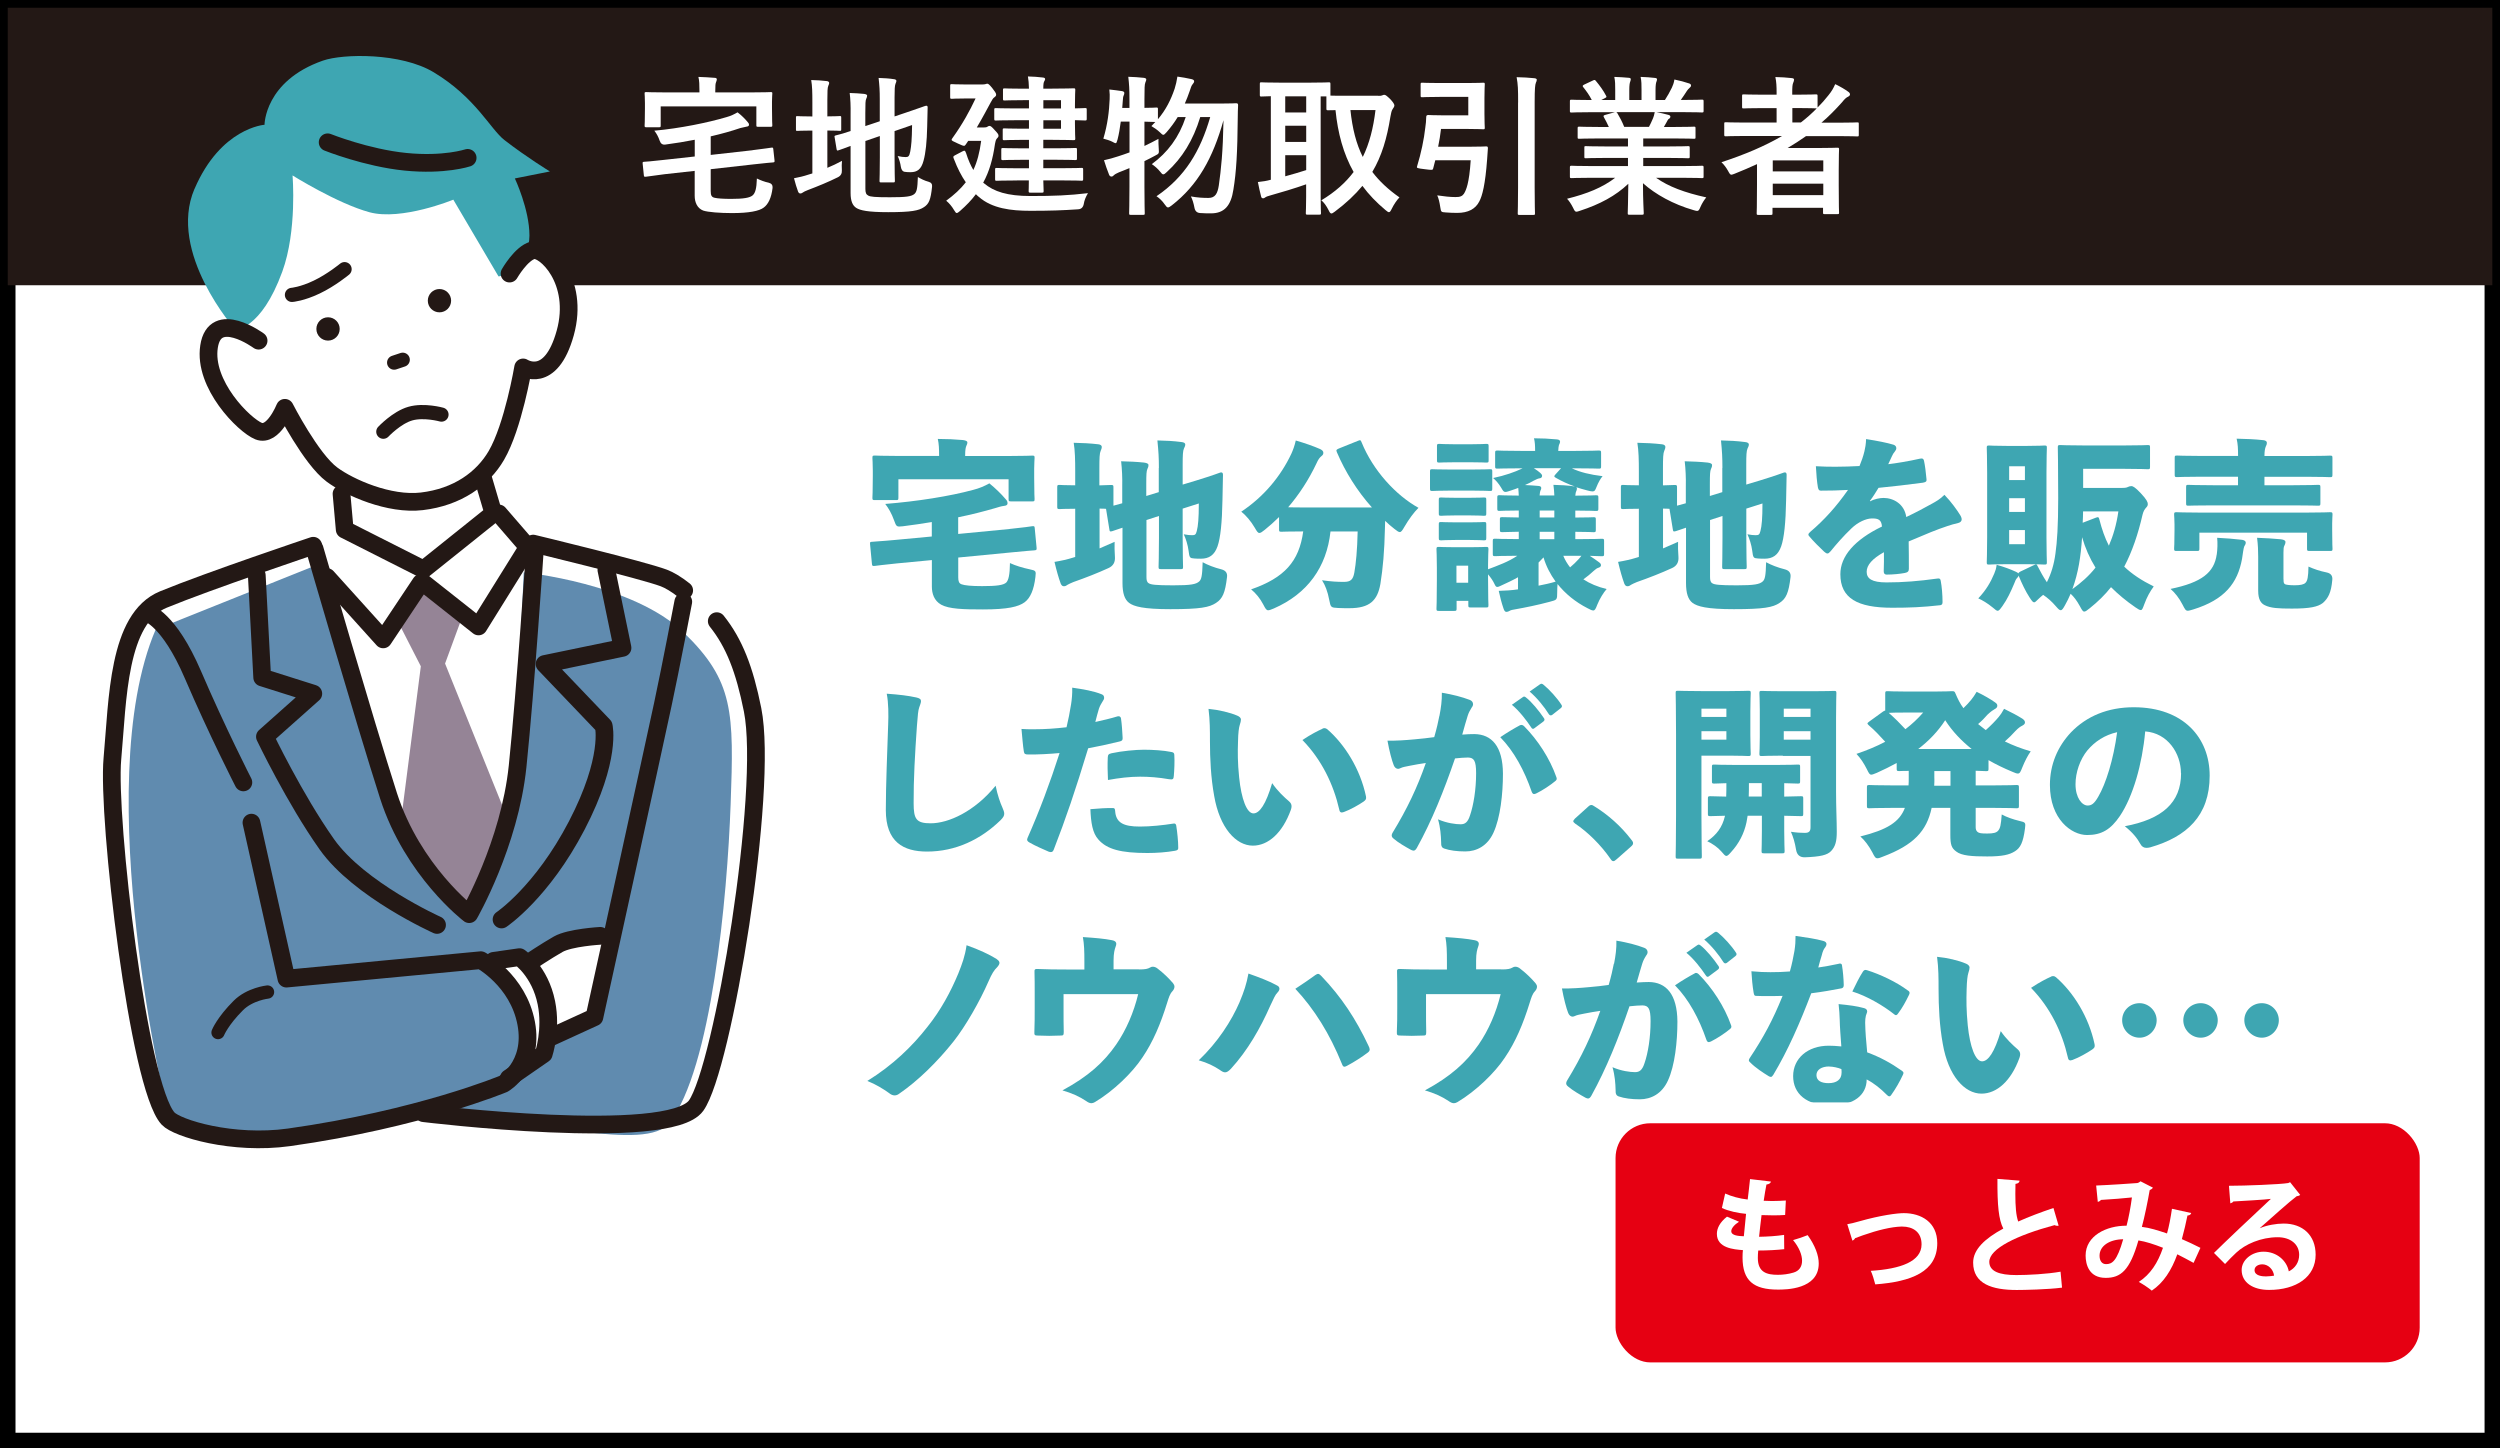 <?xml version="1.0" encoding="UTF-8"?><svg id="_レイヤー_2" xmlns="http://www.w3.org/2000/svg" viewBox="0 0 383.88 222.38"><rect x="0" y="0" width="383.88" height="222.38" fill="#333333" stroke="none"/><defs><style>.cls-1{fill:#e60012;stroke:#fff;stroke-width:3.2px;}.cls-1,.cls-2{stroke-miterlimit:10;}.cls-3,.cls-2,.cls-4{fill:#fff;}.cls-5{fill:#231815;}.cls-6{fill:#3ea6b2;}.cls-7{fill:#958496;}.cls-8{fill:#608baf;}.cls-2{stroke:#000;stroke-width:2.38px;}.cls-4,.cls-9,.cls-10,.cls-11{stroke:#231815;stroke-linecap:round;stroke-linejoin:round;}.cls-4,.cls-10{stroke-width:2.72px;}.cls-9{stroke-width:2.04px;}.cls-9,.cls-10,.cls-11{fill:none;}.cls-11{stroke-width:2.18px;}</style></defs><g id="_レイヤー_7"><rect class="cls-2" x="1.19" y="1.19" width="381.51" height="220"/><path class="cls-6" d="m155.04,81.22c2.28-.23,3.1-.37,3.46-.42.34-.03.36,0,.39.36l.28,2.93c.03.34,0,.39-.37.42-.34.03-1.24.08-3.49.31l-8.17.79v3.04c0,.59.11.93.51,1.07.45.17,1.46.28,3.15.28,2.22,0,3.29-.14,3.72-.56.34-.36.54-1.18.56-2.98.84.39,1.94.73,3.04.96.93.2.99.23.87,1.18-.23,1.97-.79,3.24-1.66,3.88-.93.68-2.56,1.1-6.39,1.1-2.98,0-5.21-.06-6.42-.73-1.1-.62-1.43-1.72-1.43-2.79v-4.06l-5.35.51c-2.25.23-3.04.34-3.44.39-.34.03-.39,0-.42-.39l-.28-2.93c-.03-.37,0-.37.36-.39.39-.06,1.18-.06,3.46-.28l5.66-.53v-2.22c-1.44.25-2.93.45-4.45.65-.96.11-.99.08-1.35-.93-.37-1.04-.85-1.86-1.35-2.5,4.87-.39,9.91-1.18,13.54-2.17.87-.22,1.69-.56,2.45-.99.9.73,1.86,1.66,2.45,2.37.23.25.34.39.34.7,0,.2-.14.36-.54.39-.42.05-.9.2-1.35.34-1.75.51-3.63.99-5.69,1.41v2.56l7.88-.76Zm-10.84-11.29c0-1.04-.03-1.77-.2-2.53,1.35,0,2.65.06,3.86.17.45.06.68.17.68.37s-.08.36-.17.56c-.08.23-.17.51-.17,1.41v.11h6.7c2.5,0,3.38-.06,3.6-.06.34,0,.36.03.36.37,0,.2-.06.79-.06,1.63v1.38c0,2.56.06,3.1.06,3.26,0,.37-.03.39-.36.39h-3.24c-.36,0-.39-.03-.39-.39v-3.01h-16.92v2.81c0,.37-.03.39-.39.39h-3.21c-.37,0-.39-.03-.39-.39,0-.2.06-.73.06-3.27v-.87c0-1.13-.06-1.72-.06-1.94,0-.34.03-.37.39-.37.22,0,1.1.06,3.6.06h6.25v-.08Z"/><path class="cls-6" d="m177.95,71.85c0-1.58-.06-2.53-.23-4.22,1.35.03,2.42.08,3.72.25.34.03.56.17.56.36,0,.25-.11.42-.2.62-.17.36-.2,1.07-.2,2.45v3.1l2.06-.62c2.73-.84,3.55-1.18,3.74-1.24.25-.06.39.06.39.34-.03,1.3-.06,2.65-.08,3.94-.06,3.44-.31,5.8-.76,7.07-.48,1.35-1.3,1.89-2.56,1.89-.31,0-.62,0-.96-.03-.73-.05-.79-.08-.93-1.24-.11-.84-.42-1.83-.73-2.48.53.11.96.14,1.27.14.45,0,.59-.08.73-.65.2-.76.31-1.94.31-4.22l-2.48.79v4.51c0,2.73.06,4.22.06,4.39,0,.37-.03.39-.36.39h-3.01c-.37,0-.39-.03-.39-.39,0-.2.06-1.66.06-4.39v-3.38l-1.92.62v8.73c0,.51.06.82.37.99.31.2,1.01.31,3.75.31s3.49-.17,3.97-.59c.34-.31.48-.79.54-2.96.76.42,1.77.82,2.9,1.1q.96.26.84,1.18c-.28,2.42-.68,3.32-1.69,3.97-1.02.68-2.4.96-7.01.96-4.17,0-5.6-.42-6.33-.96-.68-.51-1.02-1.46-1.02-3.07v-8.48c-.93.31-1.38.48-1.6.54-.34.08-.37.06-.42-.31l-.48-2.96c0-.06-.03-.11-.03-.17-.31-.03-.65-.03-.99-.03v6.11c.73-.31,1.49-.65,2.31-1.01-.03.65,0,1.52.05,2.34q.08,1.21-.99,1.69c-1.66.76-3.52,1.49-5.38,2.14-.39.17-.73.31-.9.42-.14.11-.34.23-.54.23-.23,0-.36-.08-.51-.39-.34-.93-.65-2.03-.96-3.35,1.02-.17,1.92-.36,2.93-.68l.25-.08v-7.4c-1.66,0-2.2.05-2.39.05-.34,0-.37-.03-.37-.39v-2.93c0-.37.03-.39.37-.39.2,0,.73.06,2.39.06v-2.11c0-1.8-.03-3.18-.23-4.42,1.35.03,2.48.08,3.77.23.34.03.54.2.54.39,0,.22-.08.42-.17.62-.17.37-.2,1.07-.2,2.68v2.62c1.21-.03,1.63-.06,1.77-.06.37,0,.39.03.39.39v2.79c.45-.11.9-.25,1.35-.37v-2.59c.03-1.27-.03-2.65-.17-3.86,1.21.03,2.4.08,3.52.2.48.06.68.2.68.37,0,.22-.03.34-.17.62-.14.31-.17.82-.17,2.28v1.86l1.92-.59v-3.69Z"/><path class="cls-6" d="m196.37,79.42c-.7.7-1.44,1.35-2.17,1.94-.39.31-.62.48-.82.48-.23,0-.39-.25-.7-.79-.59-1.02-1.41-1.97-2.08-2.48,3.44-2.28,6.05-5.41,7.69-8.9.25-.56.48-1.15.68-2.03,1.35.39,2.73.87,3.75,1.32.34.17.48.34.48.56,0,.2-.06.34-.28.51-.31.25-.51.54-.76,1.1-1.21,2.56-2.7,4.82-4.36,6.76.59.03,1.46.03,2.7.03h10.16c-2.28-2.56-4.08-5.44-5.38-8.48-.14-.36-.08-.39.28-.56l2.93-1.18c.39-.17.45-.14.59.23,1.75,4.31,5.24,8.11,8.73,10.05-.65.62-1.52,1.8-2.17,2.93-.31.54-.48.79-.7.79-.2,0-.42-.17-.82-.48-.51-.39-.99-.82-1.43-1.24,0,.36-.03.73-.03,1.07-.08,3.66-.31,6.17-.7,8.62-.45,2.56-1.66,3.72-4.76,3.72-.54,0-1.13,0-1.72-.03-1.13-.06-1.15-.08-1.38-1.27-.23-1.24-.62-2.25-1.1-2.99,1.41.2,2.34.25,3.35.25s1.41-.31,1.61-1.43c.25-1.41.45-3.44.51-6.31h-4.17c-.59,5.49-3.55,9.57-8.7,11.82-.42.17-.68.28-.87.28-.28,0-.42-.25-.76-.9-.48-.93-1.18-1.77-1.86-2.31,5.1-1.77,7.38-4.28,8-8.9-2.31,0-3.15.05-3.32.05-.36,0-.39-.03-.39-.36v-1.89Z"/><path class="cls-6" d="m219.58,72.41c0-.34.03-.36.39-.36.17,0,.87.05,2.9.05h3.01c2.03,0,2.68-.05,2.9-.05.34,0,.36.03.36.36v2.59c0,.36-.03.39-.36.39-.23,0-.87-.06-2.9-.06h-3.01c-2.03,0-2.73.06-2.9.06-.36,0-.39-.03-.39-.39v-2.59Zm8.9,15.01c1.55-.59,3.13-1.15,4.51-2.08-2.37,0-3.21.06-3.38.06-.37,0-.39-.03-.39-.37v-1.94c0-.34.03-.37.39-.37.17,0,1.07.06,3.6.06v-1.13c-1.72.03-2.37.06-2.51.06-.36,0-.39-.03-.39-.39v-1.55c0-.34.03-.36.39-.36.14,0,.79.03,2.51.05v-1.07c-2,0-2.76.06-2.93.06-.34,0-.37-.03-.37-.39v-1.63c0-.36.03-.39.37-.39.17,0,.93.06,2.93.06-.03-.39-.03-.79-.08-1.18-.34.14-.7.25-1.1.39-.42.14-.68.23-.87.23-.28,0-.39-.2-.65-.65-.42-.7-.85-1.15-1.24-1.49,1.8-.37,3.35-.93,4.36-1.41l.17-.08h-.08c-2.65,0-3.58.05-3.75.05-.36,0-.39-.03-.39-.36v-2.03c0-.36.03-.39.39-.39.17,0,1.1.06,3.75.06h2c0-.84-.03-1.35-.17-1.94,1.21,0,2.31.06,3.52.17.31.03.48.14.48.34s-.08.31-.17.53c-.06.17-.08.42-.11.9h2.45c2.65,0,3.57-.06,3.74-.06.37,0,.39.03.39.39v2.03c0,.34-.03.36-.39.36-.17,0-1.1-.05-3.74-.05h-.37c1.32.62,2.76.96,4.73,1.21-.28.31-.65.93-.96,1.72-.17.42-.25.62-.59.62-.2,0-.45-.06-.87-.17-.56-.14-1.1-.31-1.63-.48.08.06.11.11.11.23,0,.17-.06.25-.11.39-.05.11-.11.28-.14.68,2.25,0,2.96-.06,3.15-.06.37,0,.39.03.39.39v1.63c0,.36-.03.39-.39.39-.2,0-.9-.06-3.15-.06v1.07c1.91,0,2.62-.05,2.79-.05.34,0,.36.03.36.36v1.55c0,.36-.03.39-.36.39-.17,0-.87-.06-2.79-.06v1.13h.25c2.67,0,3.6-.06,3.8-.06.34,0,.37.03.37.37v1.94c0,.34-.03.37-.37.37-.14,0-.62-.03-1.83-.06.48.31.93.62,1.35.93.31.23.37.31.37.54,0,.17-.2.31-.39.36-.23.08-.39.17-.76.51-.48.45-.93.82-1.55,1.27.99.65,2.17,1.15,3.57,1.49-.48.54-1.07,1.49-1.43,2.39-.25.65-.37.9-.62.9-.2,0-.45-.11-.87-.34-1.89-.96-3.44-2.25-4.62-3.72-.03.39-.05.82-.05,1.27,0,1.18-.03,1.16-1.16,1.46-1.91.51-3.69.87-5.26,1.15-.34.06-.7.11-.87.23-.2.11-.34.17-.51.17-.22,0-.34-.2-.45-.53-.31-.9-.51-1.72-.73-2.7,1.01-.03,1.94-.08,2.96-.23v-1.86c-.79.45-1.69.87-2.68,1.32-.22.11-.36.17-.51.17-.17,0-.28-.14-.42-.45-.25-.54-.59-1.01-.99-1.49v.56c0,3.27.06,3.97.06,4.14,0,.37-.03.39-.39.39h-2.31c-.37,0-.39-.03-.39-.39v-.62h-1.8v1.15c0,.36-.03.39-.39.39h-2.31c-.37,0-.39-.03-.39-.39,0-.2.06-.9.06-4.34v-1.89c0-1.83-.06-2.59-.06-2.82,0-.36.03-.39.39-.39.2,0,.76.05,2.53.05h2.14c1.77,0,2.34-.05,2.53-.05.36,0,.39.03.39.39,0,.2-.06.96-.06,2.31v.73Zm-7.83-18.89c0-.34.03-.37.39-.37.17,0,.73.06,2.45.06h2.25c1.72,0,2.25-.06,2.45-.06.36,0,.39.03.39.37v2.14c0,.34-.03.36-.39.36-.2,0-.73-.05-2.45-.05h-2.25c-1.72,0-2.28.05-2.45.05-.36,0-.39-.03-.39-.36v-2.14Zm.28,8.25c0-.37.03-.39.39-.39.2,0,.7.05,2.34.05h1.86c1.6,0,2.14-.05,2.31-.05.37,0,.39.03.39.39v2.03c0,.37-.03.39-.39.39-.17,0-.7-.06-2.31-.06h-1.86c-1.63,0-2.14.06-2.34.06-.37,0-.39-.03-.39-.39v-2.03Zm0,3.77c0-.37.03-.39.39-.39.2,0,.7.05,2.34.05h1.86c1.6,0,2.14-.05,2.31-.05.37,0,.39.03.39.39v2.03c0,.37-.03.39-.39.39-.17,0-.7-.06-2.31-.06h-1.86c-1.63,0-2.14.06-2.34.06-.37,0-.39-.03-.39-.39v-2.03Zm4.51,8.93v-2.62h-1.8v2.62h1.8Zm13.23-13.4c-.03-.59-.05-1.01-.14-1.63,1.15.03,2.22.08,3.29.25-1.04-.36-2.03-.82-2.9-1.32-.17-.08-.25-.17-.25-.25s.06-.17.2-.31l.84-.93h-4.19c.42.28.79.53.96.7.25.23.31.34.31.48,0,.17-.11.34-.34.37-.25.03-.53.14-.99.39-.39.23-.82.45-1.3.65.73.03,1.44.08,2.11.14.28.03.39.14.39.31,0,.2-.08.31-.14.45-.03.11-.08.28-.11.7h2.25Zm-2.42,13.85c.87-.17,1.77-.36,2.62-.62-.82-1.13-1.46-2.37-1.86-3.72-.25.28-.51.54-.76.79v3.55Zm2.42-11.54h-2.25v1.07h2.25v-1.07Zm0,3.27h-2.25v1.13h2.25v-1.13Zm1.38,3.69c.25.62.62,1.24,1.04,1.77.51-.42.93-.85,1.32-1.27.17-.17.28-.34.42-.51h-2.79Z"/><path class="cls-6" d="m264.48,71.85c0-1.58-.05-2.53-.22-4.22,1.35.03,2.42.08,3.72.25.34.03.56.17.56.36,0,.25-.11.42-.2.62-.17.36-.2,1.07-.2,2.45v3.1l2.06-.62c2.73-.84,3.55-1.18,3.75-1.24.25-.06.39.06.39.34-.03,1.3-.06,2.65-.08,3.94-.06,3.44-.31,5.8-.76,7.07-.48,1.35-1.3,1.89-2.56,1.89-.31,0-.62,0-.96-.03-.73-.05-.79-.08-.93-1.24-.11-.84-.42-1.83-.73-2.48.54.11.96.14,1.27.14.45,0,.59-.08.73-.65.2-.76.31-1.94.31-4.22l-2.48.79v4.51c0,2.73.06,4.22.06,4.39,0,.37-.03.39-.37.39h-3.01c-.36,0-.39-.03-.39-.39,0-.2.05-1.66.05-4.39v-3.38l-1.91.62v8.73c0,.51.06.82.36.99.31.2,1.02.31,3.75.31s3.49-.17,3.97-.59c.34-.31.48-.79.53-2.96.76.42,1.77.82,2.9,1.1q.96.26.85,1.18c-.28,2.42-.68,3.32-1.69,3.97-1.01.68-2.39.96-7.01.96-4.17,0-5.6-.42-6.34-.96-.68-.51-1.01-1.46-1.01-3.07v-8.48c-.93.31-1.38.48-1.61.54-.34.08-.36.06-.42-.31l-.48-2.96c0-.06-.03-.11-.03-.17-.31-.03-.65-.03-.99-.03v6.11c.73-.31,1.49-.65,2.31-1.01-.03.65,0,1.52.06,2.34q.08,1.21-.99,1.69c-1.66.76-3.52,1.49-5.38,2.14-.39.17-.73.31-.9.42-.14.11-.34.23-.53.23-.23,0-.37-.08-.51-.39-.34-.93-.65-2.03-.96-3.35,1.01-.17,1.91-.36,2.93-.68l.26-.08v-7.4c-1.66,0-2.2.05-2.4.05-.34,0-.36-.03-.36-.39v-2.93c0-.37.03-.39.36-.39.2,0,.73.06,2.4.06v-2.11c0-1.8-.03-3.18-.23-4.42,1.35.03,2.48.08,3.77.23.34.03.53.2.53.39,0,.22-.08.42-.17.62-.17.37-.2,1.07-.2,2.68v2.62c1.21-.03,1.63-.06,1.77-.06.36,0,.39.03.39.39v2.79c.45-.11.9-.25,1.35-.37v-2.59c.03-1.27-.03-2.65-.17-3.86,1.21.03,2.39.08,3.52.2.48.06.68.2.68.37,0,.22-.03.34-.17.62-.14.31-.17.82-.17,2.28v1.86l1.91-.59v-3.69Z"/><path class="cls-6" d="m287.19,76.97c.59-.34,1.46-.51,2.03-.51,1.52,0,3.21.93,3.49,2.93,1.38-.65,2.87-1.44,3.97-2.06.56-.31,1.24-.68,1.89-1.35,1.07,1.1,1.97,2.39,2.39,3.07.17.25.26.51.26.7,0,.25-.17.45-.48.54-.65.14-1.24.34-1.69.48-1.69.56-3.18,1.18-5.97,2.37.03,1.46.03,2.96.03,4.19,0,.37-.14.56-.62.65-.73.14-1.8.25-2.79.25-.28,0-.45-.14-.45-.51.03-.84.05-2.08.03-2.93-1.77.99-2.65,1.97-2.65,3.01s.79,1.63,3.04,1.63c2.59,0,5.01-.2,7.8-.59.36-.06.48.03.53.34.17.84.28,2.2.28,3.21.03.34-.11.51-.34.54-2.73.31-4.76.39-7.41.39-5.32,0-7.94-1.46-7.94-5.15,0-2.73,2.14-5.27,6.39-7.32-.08-1.04-.56-1.27-1.61-1.24-.84.03-2.06.54-3.07,1.52-1.24,1.18-2.37,2.48-3.21,3.52-.2.23-.34.34-.48.34s-.28-.08-.51-.28c-.56-.51-1.77-1.72-2.31-2.39-.08-.08-.11-.17-.11-.22,0-.14.11-.28.31-.45,2.11-1.8,3.94-3.8,5.77-6.42-1.41.08-2.81.11-4.17.11-.28,0-.36-.14-.45-.51-.14-.82-.25-2-.31-3.24.99.06,1.97.08,2.98.08,1.27,0,2.53-.05,3.72-.11.31-.76.56-1.44.76-2.28.11-.45.23-1.1.25-1.86,1.77.28,3.21.56,4.22.87.31.11.42.31.42.54,0,.17-.09.34-.23.51-.2.23-.31.42-.45.73-.2.42-.34.7-.56,1.21,1.18-.14,3.13-.45,4.87-.85.42-.08.53,0,.62.31.17.79.28,1.72.39,2.87.03.31-.08.42-.56.51-2.37.31-4.7.59-6.81.79-.45.73-.79,1.3-1.32,2l.03.06Z"/><path class="cls-6" d="m325.83,74.92c.56,0,.76-.06.9-.14.17-.08.34-.14.56-.14.2,0,.56.17,1.41,1.07.96,1.02,1.1,1.41,1.1,1.69,0,.25-.11.39-.25.54-.23.25-.42.53-.56,1.1-.68,2.96-1.58,5.63-2.81,7.97,1.18,1.13,2.65,2.11,4.53,3.04-.56.76-1.04,1.61-1.46,2.76-.22.59-.31.87-.53.87-.17,0-.42-.14-.82-.42-1.44-.99-2.68-2.03-3.75-3.1-.93,1.18-2.03,2.25-3.27,3.24-.42.34-.65.51-.84.51-.23,0-.37-.28-.68-.85-.48-.87-.9-1.41-1.41-1.89-.26.59-.54,1.21-.87,1.77-.28.51-.45.76-.65.76s-.39-.2-.73-.59c-.65-.76-1.3-1.32-1.97-1.77-.25.2-.54.45-.79.7-.28.28-.45.45-.59.45-.2,0-.36-.22-.73-.79-.59-.9-1.21-2.2-1.66-3.32-.03.14-.08.23-.23.37-.2.22-.25.36-.45.87-.54,1.27-1.04,2.37-1.8,3.44-.37.51-.54.73-.73.73-.17,0-.37-.17-.73-.48-.85-.7-1.63-1.15-2.25-1.43,1.15-1.21,1.89-2.45,2.45-3.8.2-.48.28-.73.37-1.35,1.04.28,2.17.7,2.96,1.07.2.08.31.17.36.25.06-.11.14-.2.31-.28l2.08-.99c.37-.17.42-.17.59.17.42.82.84,1.6,1.41,2.45.65-1.27,1.1-2.73,1.32-4.42.25-1.77.42-4.2.42-8.45,0-5.24-.06-7.6-.06-7.8,0-.36.03-.39.39-.39.2,0,1.1.06,3.58.06h6.31c2.48,0,3.32-.06,3.52-.06.34,0,.36.03.36.39v2.93c0,.36-.03.39-.36.39-.2,0-1.04-.06-3.52-.06h-6.39v2.93h5.97Zm-14.59-6.45c1.86,0,2.48-.06,2.67-.06.37,0,.39.03.39.37,0,.2-.06,1.46-.06,3.86v9.85c0,2.34.06,3.63.06,3.83,0,.34-.03.37-.39.37-.2,0-.82-.06-2.67-.06h-3.07c-1.91,0-2.5.06-2.73.06-.34,0-.37-.03-.37-.37,0-.23.06-1.49.06-3.83v-9.85c0-2.39-.06-3.63-.06-3.86,0-.34.03-.37.37-.37.23,0,.82.06,2.73.06h3.07Zm-.31,5.24v-2.11h-2.42v2.11h2.42Zm-2.42,4.9h2.42v-2.11h-2.42v2.11Zm0,4.95h2.42v-2.17h-2.42v2.17Zm13.26,3.6c-.9-1.46-1.58-3.01-2.06-4.67-.11,1.55-.25,2.9-.48,4.17-.22,1.24-.56,2.56-1.01,3.8,1.32-.96,2.53-2,3.55-3.3Zm-1.91-8.64c0,.59-.03,1.15-.06,1.75l1.97-.76c.42-.17.51-.11.59.25.39,1.52.85,2.84,1.46,4.03.68-1.55,1.18-3.29,1.46-5.26h-5.43Z"/><path class="cls-6" d="m340.39,85.14c.11-.82.14-1.72.06-2.56,1.35.06,2.59.17,3.83.31.34.06.56.2.56.42,0,.25-.11.37-.23.59-.11.22-.23,1.18-.34,1.91-.68,3.75-2.68,6.28-7.49,7.77-.39.11-.65.2-.84.2-.34,0-.45-.25-.82-.96-.51-.99-1.15-1.8-1.83-2.39,4.82-.99,6.7-2.53,7.09-5.29Zm-2.67-.93c0,.37-.03.39-.39.39h-3.1c-.36,0-.39-.03-.39-.39,0-.2.06-.65.06-2.81v-.84c0-.82-.06-1.3-.06-1.52,0-.36.03-.39.39-.39.2,0,1.13.06,3.66.06h16.22c2.53,0,3.44-.06,3.66-.06.36,0,.39.03.39.39,0,.2-.05.7-.05,1.32v1.04c0,2.2.05,2.65.05,2.84,0,.34-.03.36-.39.36h-3.13c-.36,0-.39-.03-.39-.36v-2.45h-16.53v2.42Zm5.94-11.01h-5.74c-2.53,0-3.41.06-3.6.06-.36,0-.39-.03-.39-.39v-2.56c0-.34.03-.36.39-.36.2,0,1.07.06,3.6.06h5.74c0-1.13-.03-1.8-.22-2.65,1.38.03,2.81.08,4.11.23.34.03.53.2.53.37,0,.25-.05.39-.17.62-.11.25-.2.7-.2,1.44h6.45c2.53,0,3.44-.06,3.6-.06.36,0,.39.03.39.36v2.56c0,.36-.03.39-.39.39-.17,0-1.07-.06-3.6-.06h-6.45v1.3h4.34c2.7,0,3.66-.06,3.86-.06.36,0,.39.03.39.36v2.45c0,.37-.03.39-.39.39-.2,0-1.15-.05-3.86-.05h-12.14c-2.7,0-3.66.05-3.86.05-.34,0-.37-.03-.37-.39v-2.45c0-.34.03-.36.37-.36.2,0,1.15.06,3.86.06h3.74v-1.3Zm6.98,15.74c0,.56.05.68.28.79.23.08.7.14,1.44.14.84,0,1.41-.11,1.66-.39.31-.31.42-.93.45-2.48.87.39,1.72.68,2.79.9q.96.2.87,1.13c-.17,2-.65,2.84-1.44,3.55-.79.62-2.06.87-4.76.87-2.06,0-3.26-.06-4.19-.53-.56-.28-.99-.85-.99-2.2v-5.24c0-.93-.03-1.77-.17-2.9,1.38.06,2.45.11,3.66.23.51.06.7.23.7.39,0,.25-.11.48-.17.59-.11.2-.14.45-.14,1.04v4.11Z"/><path class="cls-6" d="m140.6,107.07c.65.14.82.31.82.59,0,.31-.2.7-.28.99-.14.39-.22,1.1-.34,2.76-.31,4.39-.53,8.28-.51,11.91,0,2.45.39,3.1,2.62,3.1,2.73,0,6.73-1.8,9.97-5.77.28,1.41.73,2.68,1.04,3.35.17.39.28.68.28.93,0,.31-.11.56-.56,1.01-3.04,2.96-6.9,4.82-11.29,4.82-3.63,0-6.33-1.46-6.33-6.36,0-3.91.23-9.12.36-13.15.06-1.41.06-3.35-.22-4.73,1.97.14,3.32.31,4.45.56Z"/><path class="cls-6" d="m171.62,110c.25-.08.48.06.51.31.14.93.2,2.03.25,2.96.03.36-.08.51-.48.59-1.86.45-3.15.73-4.81,1.04-1.97,6.5-3.46,10.87-5.29,15.57-.17.42-.42.42-.76.31-.76-.34-2.03-.87-2.96-1.41-.31-.17-.45-.36-.31-.68,1.83-4.14,3.46-8.47,4.93-13.06-1.43.14-3.52.25-4.84.22-.45,0-.59-.08-.65-.48-.14-.82-.25-2.31-.36-3.44.59.05,1.1.05,1.94.05,1.69,0,3.24-.11,4.98-.31.28-1.21.51-2.31.7-3.55.11-.7.2-1.58.17-2.53,1.72.25,3.27.51,4.53,1.02.31.11.37.34.37.56,0,.14-.08.34-.23.53-.23.39-.39.62-.56,1.1-.23.7-.36,1.33-.56,2.06,1.04-.23,2.45-.56,3.44-.87Zm-.7,14.08c.23,0,.28.14.31.42.11,1.83,1.27,2.42,3.8,2.42,1.6,0,3.55-.2,5.1-.45.25-.06.42,0,.48.28.17,1.04.31,2.48.31,3.38.03.31-.11.45-.51.51-1.27.23-2.84.34-4.22.34-4.06,0-6.2-.56-7.52-2.06-.93-1.01-1.15-2.62-1.24-4.67,1.21-.11,2.59-.2,3.49-.17Zm-.82-7.77c.03-.42.11-.54.59-.65,1.55-.34,3.72-.54,4.95-.54,1.41,0,3.07.11,4.17.34.28.05.51.08.51.53.06.9,0,2.31-.08,3.15-.03.53-.17.59-.73.51-1.6-.28-3.07-.39-4.45-.39-1.58,0-3.24.2-4.93.51-.06-1.18-.08-2.42-.03-3.46Z"/><path class="cls-6" d="m189.99,109.89c.34.14.56.36.56.59,0,.2-.06.48-.2.9-.11.34-.23,1.15-.25,2.48-.06,1.66-.06,3.24.17,5.49.34,3.35,1.18,5.55,2.2,5.55.93,0,1.91-1.38,2.87-4.65.82,1.21,1.89,2.2,2.59,2.79.28.25.39.48.39.76,0,.17-.03.34-.11.56-1.27,3.52-3.46,5.49-5.83,5.49-2.59,0-5.1-2.73-5.94-7.63-.51-2.79-.65-5.72-.65-8.42,0-1.6,0-3.21-.22-4.95,1.52.14,3.32.56,4.42,1.04Zm13.06,2c.11-.06.23-.08.34-.08.14,0,.28.06.42.17,2.7,2.34,5.07,6.14,5.94,10.31.08.42-.06.56-.36.79-.79.54-2.03,1.24-3.04,1.61-.39.14-.62.08-.7-.36-.9-3.94-2.73-7.69-5.66-10.7,1.35-.9,2.37-1.41,3.07-1.72Z"/><path class="cls-6" d="m221.03,109.92c.25-1.3.39-2.34.37-3.55,1.69.28,3.1.65,4.28,1.1.31.11.51.36.51.65,0,.17-.06.34-.2.51-.34.54-.48.84-.62,1.27-.28.9-.48,1.6-.84,2.9.7-.06,1.38-.08,1.86-.08,2.65.03,4.37,1.86,4.39,6.08,0,3.07-.39,6.76-1.46,9.07-.93,2.03-2.59,2.87-4.31,2.87-1.27,0-2.37-.14-3.27-.45-.31-.11-.48-.36-.45-.96-.03-1.04-.11-2.25-.48-3.52,1.35.59,2.73.76,3.46.76.65,0,1.1-.25,1.46-1.38.53-1.55.93-3.94.93-6.45,0-1.97-.34-2.39-1.24-2.42-.54,0-1.24.06-2,.14-1.69,4.93-3.55,9.57-5.86,13.74-.17.28-.31.42-.51.42-.11,0-.23-.06-.37-.11-.87-.48-2-1.13-2.67-1.72-.23-.17-.31-.34-.31-.51,0-.14.05-.28.14-.42,2.25-3.69,3.78-6.93,5.1-10.7-.73.11-1.66.25-2.45.42-.68.14-1.1.2-1.44.37-.14.06-.25.11-.36.11-.28,0-.54-.2-.68-.56-.28-.7-.68-2.19-.96-3.77,1.38.03,2.87-.08,4.14-.2,1.1-.08,2.14-.23,3.04-.34.39-1.35.62-2.39.79-3.27Zm12.42,1.43c.17-.08.39-.03.59.17,2.06,2.08,3.94,4.93,4.95,7.83.08.23.08.37-.14.56-.73.62-2,1.46-2.93,1.91-.14.06-.25.11-.36.11-.17,0-.28-.14-.37-.37-1.1-3.21-2.7-6.19-4.82-8.36,1.02-.7,2.22-1.41,3.07-1.86Zm.39-4.31c.08-.06.14-.08.2-.08.08,0,.17.05.28.14.82.62,2.03,2.08,2.76,3.18.06.08.08.14.08.23,0,.11-.06.2-.17.28l-1.35,1.01c-.08.08-.17.11-.23.11-.11,0-.2-.05-.28-.2-.76-1.15-1.91-2.62-2.98-3.49l1.69-1.18Zm2.65-1.97c.08-.06.14-.08.2-.08.11,0,.2.05.34.17.9.73,2.11,2.08,2.7,3.01.08.08.11.2.11.28s-.03.17-.17.28l-1.32,1.04c-.08.06-.17.08-.23.08-.11,0-.2-.05-.28-.17-.7-1.13-1.83-2.53-2.96-3.49l1.61-1.13Z"/><path class="cls-6" d="m243.87,123.86c.23-.23.39-.25.51-.25.08,0,.2.03.39.17,2.11,1.3,4.11,3.04,5.74,5.18.23.28.25.39.25.51,0,.2-.08.31-.36.56l-2.14,1.89c-.26.23-.39.31-.51.31-.17,0-.28-.08-.45-.34-1.52-2.2-3.52-4.14-5.44-5.43-.17-.14-.28-.25-.28-.34,0-.11.06-.2.25-.42l2.03-1.83Z"/><path class="cls-6" d="m265.54,106.12c1.8,0,2.7-.05,2.9-.05.36,0,.39.03.39.36,0,.2-.06,1.07-.06,2.82v3.66c0,1.72.06,2.62.06,2.79,0,.37-.03.39-.39.39-.2,0-1.1-.06-2.9-.06h-4.28v9.12c0,3.94.06,6.11.06,6.31,0,.36-.03.39-.39.39h-3.24c-.37,0-.39-.03-.39-.39,0-.2.06-2.37.06-6.31v-12.36c0-3.94-.06-6.14-.06-6.36,0-.34.03-.36.39-.36.2,0,1.38.05,3.49.05h4.37Zm-.45,3.97v-1.27h-3.83v1.27h3.83Zm-3.83,3.49h3.83v-1.3h-3.83v1.3Zm3.6,11.68c-1.52.03-2.08.06-2.22.06-.36,0-.39-.03-.39-.39v-2.28c0-.36.03-.39.39-.39.14,0,.76.03,2.42.06.03-.68.03-1.35.03-2.06-1.21.03-1.72.06-1.83.06-.37,0-.39-.03-.39-.39v-2.17c0-.34.03-.36.39-.36.17,0,1.01.06,3.44.06h5.89c2.45,0,3.26-.06,3.46-.06.34,0,.36.03.36.36v2.17c0,.36-.03.39-.36.39-.14,0-.68-.03-2.08-.06v2.06c1.75-.03,2.4-.06,2.56-.06.34,0,.36.03.36.39v2.28c0,.37-.03.39-.36.39-.17,0-.82-.03-2.56-.06v2.31c0,1.89.06,2.87.06,3.07,0,.36-.03.39-.39.39h-2.73c-.39,0-.42-.03-.42-.39,0-.2.05-1.18.05-3.07v-2.31h-2.19c-.06.37-.11.68-.17.99-.37,1.75-1.16,3.27-2.37,4.59-.34.39-.54.59-.73.59s-.37-.23-.76-.68c-.56-.65-1.38-1.21-2.17-1.58,1.46-.99,2.31-2.17,2.7-3.8l.03-.11Zm3.69-5.01c0,.68,0,1.38-.03,2.06h2v-2.06h-1.97Zm5.21-4.22c-2.22,0-3.01.06-3.21.06-.37,0-.39-.03-.39-.39,0-.2.06-.93.06-2.5v-4.22c0-1.6-.06-2.31-.06-2.53,0-.34.03-.36.39-.36.2,0,.99.05,3.21.05h4.62c2.23,0,3.04-.05,3.21-.05.36,0,.39.03.39.36,0,.2-.05,1.44-.05,3.75v11.38c0,2.37.11,4.48.11,6.14,0,1.43-.2,2.25-.87,2.96-.59.62-1.63.87-4.03.96q-1.15.03-1.35-1.16c-.17-1.07-.45-2-.79-2.76.9.14,1.58.17,2.14.17.65,0,.87-.25.87-.87v-10.95h-4.25Zm4.25-7.21h-4.11v1.27h4.11v-1.27Zm0,3.46h-4.11v1.3h4.11v-1.3Z"/><path class="cls-6" d="m291.26,117.15c-.99.54-2,1.04-3.07,1.52-.42.17-.68.28-.84.28-.28,0-.39-.23-.68-.82-.45-.9-.96-1.69-1.61-2.37,1.58-.53,3.07-1.15,4.42-1.86-.84-.93-1.66-1.8-2.5-2.51-.14-.14-.23-.23-.23-.28,0-.08.08-.17.23-.28l2.14-1.55c.17-.11.25-.17.36-.17v-2.59c0-.37.03-.39.39-.39.2,0,.9.06,3.04.06h4c1.89,0,2.62-.06,2.81-.06.31,0,.42,0,.56.39.34.79.68,1.52,1.21,2.22.45-.45.87-.87,1.18-1.27.28-.34.51-.68.85-1.24,1.07.51,2.17,1.15,2.81,1.61.31.2.36.36.36.53,0,.2-.11.37-.39.51-.25.14-.56.34-1.1.84-.42.48-.87.96-1.46,1.46l1.18.93c.82-.73,1.49-1.43,1.97-2,.31-.37.53-.7.84-1.27,1.07.51,2.11,1.07,2.82,1.52.31.22.39.39.39.59,0,.17-.14.34-.42.48-.28.14-.56.31-1.07.84-.45.51-.96,1.01-1.6,1.58,1.21.59,2.53,1.1,3.97,1.52-.51.73-.9,1.52-1.27,2.42-.28.7-.39.99-.7.99-.2,0-.42-.09-.82-.26-1.35-.56-2.56-1.15-3.69-1.8v1.3c0,.37-.03.39-.39.39-.11,0-.53-.03-1.58-.06v2.25h2.56c2.59,0,3.49-.06,3.69-.06.37,0,.39.03.39.39v2.79c0,.36-.03.39-.39.39-.2,0-1.1-.06-3.69-.06h-2.56v2.96c0,.34.08.56.28.73.23.2.56.25,1.49.25s1.41-.11,1.69-.45c.31-.37.42-.85.54-2.48.76.42,1.75.76,2.7.99.96.22.99.25.87,1.18-.28,2.14-.7,2.96-1.55,3.49-.84.53-1.91.79-4.25.79s-3.94-.11-4.76-.76c-.73-.54-.9-1.04-.9-2.59v-4.11h-2.87c-.76,3.58-2.79,5.72-7.49,7.49-.39.17-.65.25-.84.25-.31,0-.45-.25-.79-.93-.51-.96-1.18-1.86-1.83-2.42,4.11-1.02,6.02-2.22,6.84-4.39h-1.75c-2.59,0-3.49.06-3.69.06-.36,0-.39-.03-.39-.39v-2.79c0-.36.03-.39.39-.39.2,0,1.1.06,3.69.06h2.31c.03-.37.03-.73.03-1.13v-1.1c-.93,0-1.32.03-1.43.03-.39,0-.42-.03-.42-.39v-.9Zm1.66-7.74c-1.8,0-2.59.03-2.9.05.9.79,1.75,1.63,2.56,2.51.99-.76,1.91-1.61,2.73-2.56h-2.39Zm9.83,5.6c-1.58-1.27-2.96-2.7-4.06-4.42-1.1,1.72-2.53,3.18-4.14,4.42h8.19Zm-5.72,4.51c0,.39,0,.76-.03,1.13h2.5v-2.25h-2.48v1.13Z"/><path class="cls-6" d="m334.89,118.73c0-3.04-2.03-6.17-5.49-6.42-.45,5.04-1.89,10.02-3.88,12.98-1.41,2.08-2.81,2.93-5.04,2.93-2.42,0-5.71-2.45-5.71-7.69,0-3.13,1.18-5.88,3.21-8.05,2.42-2.53,5.72-3.88,9.66-3.88,7.66,0,11.66,4.73,11.66,10.5,0,6.2-3.55,9.4-9.12,11.01-.23.06-.42.08-.59.08-.39,0-.7-.17-.93-.59-.45-.84-1.18-1.77-2.39-2.73,5.72-1.07,8.64-3.6,8.64-8.14Zm-14.36-3.52c-1.15,1.41-1.83,3.41-1.83,5.21,0,2.11,1.01,3.27,1.86,3.27.56,0,.99-.23,1.63-1.35,1.16-1.97,2.34-5.69,2.9-9.91-1.89.42-3.44,1.44-4.56,2.79Z"/><path class="cls-6" d="m153.05,147.29c.28.17.42.36.42.56s-.14.42-.34.65c-.51.48-.85,1.07-1.32,2.14-1.35,3.1-3.52,6.9-5.38,9.26-2.45,3.1-5.49,6.08-8.33,8.02-.25.2-.48.28-.73.28-.28,0-.56-.11-.9-.39-.82-.59-2-1.32-3.29-1.83,3.88-2.39,6.9-5.32,9.21-8.28,2.06-2.56,3.6-5.43,4.76-8.22.59-1.49,1.02-2.62,1.27-4.34,1.91.68,3.49,1.41,4.65,2.14Z"/><path class="cls-6" d="m174.88,148.86c.99,0,1.35-.08,1.75-.31.11-.08.25-.11.39-.11.25,0,.53.11.76.31.82.62,1.69,1.46,2.34,2.22.14.17.22.36.22.53,0,.25-.11.48-.31.7-.42.45-.56.99-.82,1.8-.99,3.21-2.17,6-3.8,8.39-1.52,2.31-4.42,5.13-7.29,6.84-.2.11-.36.17-.53.17-.28,0-.54-.14-.82-.34-1.04-.7-2.2-1.21-3.63-1.63,3.91-2.11,6.34-4.28,8.25-7.04,1.55-2.25,2.7-4.93,3.38-7.74h-11.46v2.23c0,1.46,0,2.34.03,3.57,0,.51-.08.56-.48.56-1.15.06-2.34.06-3.52,0-.45,0-.54-.08-.51-.56.05-1.38.05-2.28.05-3.55v-2.59c0-1.01,0-2.06-.03-3.04-.03-.39.06-.51.48-.48,1.3.06,2.84.08,4.65.08h2.53v-1.18c0-1.66-.03-2.68-.23-3.8,1.77.11,3.35.25,4.48.48.45.08.65.28.65.56,0,.14-.05.28-.11.45-.14.39-.31.96-.31,2.11v1.35h3.89Z"/><path class="cls-6" d="m190.35,153.85c.65-1.55,1.07-2.79,1.35-4.36,1.66.59,3.24,1.18,4.39,1.83.26.11.37.31.37.51,0,.17-.11.39-.31.59-.34.34-.56.87-1.13,2.08-1.46,3.32-3.44,6.81-6,9.6-.34.36-.62.56-.9.56-.25,0-.51-.14-.84-.39-.9-.59-1.86-1.07-3.21-1.46,2.93-2.79,5.01-6.02,6.28-8.95Zm11.54-4.08c.23-.14.37-.23.51-.23s.28.11.48.31c3.13,3.27,5.32,6.62,7.27,10.76.11.23.17.39.17.54,0,.2-.11.34-.34.51-.82.62-2.03,1.41-3.15,2-.17.08-.28.14-.39.14-.17,0-.28-.14-.39-.45-1.86-4.59-4.22-8.39-7.15-11.52,1.16-.76,2.28-1.52,3.01-2.06Z"/><path class="cls-6" d="m230.54,148.86c.99,0,1.35-.08,1.75-.31.11-.08.26-.11.39-.11.25,0,.54.11.76.31.82.62,1.69,1.46,2.34,2.22.14.17.23.36.23.53,0,.25-.11.48-.31.7-.42.45-.56.99-.82,1.8-.99,3.21-2.17,6-3.8,8.39-1.52,2.31-4.42,5.13-7.29,6.84-.2.11-.37.17-.54.17-.28,0-.53-.14-.82-.34-1.04-.7-2.2-1.21-3.63-1.63,3.91-2.11,6.33-4.28,8.25-7.04,1.55-2.25,2.7-4.93,3.38-7.74h-11.46v2.23c0,1.46,0,2.34.03,3.57,0,.51-.08.56-.48.56-1.15.06-2.34.06-3.52,0-.45,0-.53-.08-.51-.56.06-1.38.06-2.28.06-3.55v-2.59c0-1.01,0-2.06-.03-3.04-.03-.39.05-.51.48-.48,1.3.06,2.84.08,4.65.08h2.53v-1.18c0-1.66-.03-2.68-.23-3.8,1.77.11,3.35.25,4.48.48.45.08.65.28.65.56,0,.14-.06.28-.11.45-.14.39-.31.96-.31,2.11v1.35h3.88Z"/><path class="cls-6" d="m247.84,147.99c.25-1.29.39-2.34.36-3.55,1.69.28,3.1.65,4.28,1.1.31.11.51.37.51.65,0,.17-.06.34-.2.51-.34.53-.48.84-.62,1.27-.28.9-.48,1.61-.85,2.9.7-.05,1.38-.08,1.86-.08,2.65.03,4.36,1.86,4.39,6.08,0,3.07-.39,6.76-1.46,9.06-.93,2.03-2.59,2.87-4.31,2.87-1.27,0-2.37-.14-3.27-.45-.31-.11-.48-.37-.45-.96-.03-1.04-.11-2.25-.48-3.52,1.35.59,2.73.76,3.46.76.65,0,1.1-.26,1.46-1.38.54-1.55.93-3.94.93-6.45,0-1.97-.34-2.39-1.24-2.42-.53,0-1.24.06-2,.14-1.69,4.93-3.55,9.57-5.86,13.74-.17.28-.31.42-.51.42-.11,0-.23-.06-.36-.11-.87-.48-2-1.13-2.68-1.72-.23-.17-.31-.34-.31-.51,0-.14.06-.28.14-.42,2.25-3.69,3.77-6.93,5.1-10.7-.73.11-1.66.25-2.45.42-.68.14-1.1.2-1.43.36-.14.06-.25.11-.37.11-.28,0-.53-.2-.68-.56-.28-.7-.68-2.2-.96-3.77,1.38.03,2.87-.08,4.14-.2,1.1-.08,2.14-.22,3.04-.34.39-1.35.62-2.39.79-3.27Zm12.42,1.44c.17-.08.39-.03.59.17,2.06,2.08,3.94,4.93,4.96,7.83.08.22.08.36-.14.56-.73.62-2,1.46-2.93,1.92-.14.05-.25.11-.36.11-.17,0-.28-.14-.36-.36-1.1-3.21-2.7-6.2-4.82-8.36,1.01-.7,2.22-1.41,3.07-1.86Zm.39-4.31c.08-.05.14-.08.2-.08.08,0,.17.06.28.14.82.62,2.03,2.08,2.76,3.18.05.08.08.14.08.23,0,.11-.06.2-.17.28l-1.35,1.01c-.08.08-.17.11-.23.11-.11,0-.2-.06-.28-.2-.76-1.15-1.92-2.62-2.99-3.49l1.69-1.18Zm2.65-1.97c.08-.05.14-.08.2-.08.11,0,.2.06.34.17.9.73,2.11,2.08,2.7,3.01.08.08.11.2.11.28s-.03.17-.17.28l-1.32,1.04c-.08.05-.17.08-.23.08-.11,0-.2-.06-.28-.17-.7-1.13-1.83-2.53-2.96-3.49l1.6-1.13Z"/><path class="cls-6" d="m282.32,147.99c.28-.08.45-.03.51.17.17,1.02.25,2.06.28,3.01.03.37-.11.54-.34.59-1.46.28-2.9.54-4.65.76-1.75,4.59-3.57,8.76-5.83,12.53-.14.22-.25.31-.36.31s-.2-.03-.34-.11c-.87-.53-2.06-1.32-2.79-2.06-.17-.14-.26-.25-.26-.39,0-.11.06-.2.14-.34,2.08-3.13,3.55-5.83,5.04-9.54-.93.03-1.66.03-2.4.03-.59,0-.96,0-1.66-.03-.25,0-.31-.08-.39-.51-.17-.99-.28-2.19-.34-3.27,1.15.11,2.03.14,2.93.14,1.07,0,1.91-.03,2.98-.11.34-1.21.51-2.11.7-3.15.14-.9.17-1.49.17-2.31,1.61.23,3.13.45,4.22.76.36.08.53.28.53.48s-.11.42-.28.62c-.17.25-.31.53-.45,1.13-.2.59-.34,1.18-.53,1.86.84-.11,2.08-.34,3.1-.56Zm.17,8.56c-.03-.79-.06-1.44-.17-2.37,1.72.17,2.76.31,3.8.59.42.08.59.28.59.54,0,.14-.11.36-.2.65-.08.34-.11.68-.11,1.07.03,1.52.14,2.73.31,4.56,1.97.73,3.63,1.63,5.32,2.82.14.11.25.2.25.34,0,.08-.03.17-.08.28-.51,1.1-1.15,2.2-1.83,3.15-.08.11-.17.17-.28.17-.08,0-.23-.08-.36-.23-.96-.96-1.94-1.77-3.1-2.37,0,2.42-2.03,4-5.49,4-3.75,0-5.8-1.8-5.8-4.51s2.22-4.67,5.46-4.67c.45,0,1.21.03,1.94.11-.11-1.49-.23-2.98-.25-4.14Zm-1.63,7.21c-1.15,0-1.94.51-1.94,1.32,0,.9.79,1.24,1.86,1.24,1.21,0,2-.53,2-1.63,0-.17,0-.34-.03-.53-.48-.2-1.27-.39-1.89-.39Zm5.15-14.5c.2-.31.36-.39.68-.28,2,.62,4.51,1.8,6.25,3.1.2.11.28.23.28.39,0,.08-.03.2-.11.34-.48.99-1.01,1.97-1.66,2.82-.11.17-.23.25-.34.25-.08,0-.17-.06-.26-.14-1.63-1.3-4.19-2.81-6.42-3.49.54-1.12,1.1-2.25,1.58-2.98Z"/><path class="cls-6" d="m301.87,147.96c.34.14.56.37.56.59,0,.2-.06.48-.2.9-.11.34-.22,1.15-.25,2.48-.05,1.66-.05,3.24.17,5.49.34,3.35,1.18,5.55,2.2,5.55.93,0,1.92-1.38,2.87-4.64.82,1.21,1.89,2.19,2.59,2.79.28.25.39.48.39.76,0,.17-.03.34-.11.56-1.27,3.52-3.46,5.49-5.83,5.49-2.59,0-5.1-2.73-5.94-7.63-.51-2.79-.65-5.72-.65-8.42,0-1.61,0-3.21-.23-4.96,1.52.14,3.32.56,4.42,1.04Zm13.06,2c.11-.05.23-.08.34-.08.14,0,.28.06.42.17,2.7,2.34,5.07,6.14,5.94,10.31.08.42-.05.56-.36.79-.79.53-2.03,1.24-3.04,1.61-.39.14-.62.08-.7-.37-.9-3.94-2.73-7.69-5.66-10.7,1.35-.9,2.37-1.41,3.07-1.72Z"/><path class="cls-6" d="m331.16,156.66c0,1.46-1.21,2.68-2.62,2.68-1.49,0-2.68-1.21-2.68-2.68s1.18-2.62,2.68-2.62c1.41,0,2.62,1.21,2.62,2.62Zm9.38,0c0,1.46-1.18,2.68-2.62,2.68s-2.67-1.21-2.67-2.68,1.21-2.62,2.67-2.62,2.62,1.21,2.62,2.62Zm9.38,0c0,1.46-1.21,2.68-2.62,2.68s-2.68-1.21-2.68-2.68,1.21-2.62,2.68-2.62,2.62,1.21,2.62,2.62Z"/><rect class="cls-5" x="1.19" y="1.19" width="381.51" height="42.61"/><path class="cls-3" d="m115.54,23.06c1.99-.23,2.66-.37,2.92-.39.23-.02.25,0,.28.23l.19,1.74c.02.23,0,.28-.23.3-.23.02-1,.07-2.99.3l-6.58.74v3.36c0,.67.14.95.65,1.04.39.09,1.23.16,2.48.16,1.9,0,2.89-.16,3.33-.56.37-.35.58-.97.63-2.57.51.25,1.16.51,1.83.65q.63.16.58.79c-.19,1.6-.7,2.53-1.34,3.01-.7.55-2.29.86-4.89.86-1.81,0-3.71-.14-4.43-.39-.9-.35-1.3-1.25-1.3-2.27v-3.82l-4.61.51c-1.99.26-2.6.35-2.9.39-.23.02-.28,0-.3-.26l-.18-1.76c-.02-.23,0-.26.26-.28.3-.02.93-.05,2.92-.28l4.82-.53v-2.57c-1.41.28-2.92.53-4.52.74q-.63.09-.86-.58c-.21-.63-.51-1.16-.83-1.55,3.92-.35,8.27-1.25,11.07-2.08.67-.18,1.2-.44,1.71-.74.6.44,1.16,1.02,1.53,1.46.14.16.23.26.23.46,0,.14-.12.26-.39.28-.26.05-.58.12-.93.21-1.43.49-2.94.9-4.56,1.28v2.85l6.42-.72Zm-.26-8.87c2.13,0,2.9-.05,3.06-.05.23,0,.25.02.25.23,0,.14-.05.55-.05,1.23v1.02c0,2.08.05,2.45.05,2.59,0,.23-.02.26-.25.26h-1.92c-.26,0-.28-.02-.28-.26v-2.87h-14.69v2.92c0,.25-.02.28-.26.28h-1.95c-.23,0-.26-.03-.26-.28,0-.14.05-.49.05-2.6v-.83c0-.88-.05-1.3-.05-1.46,0-.21.02-.23.26-.23.16,0,.93.05,3.06.05h5.1v-.18c0-1-.02-1.62-.16-2.2.86.03,1.67.07,2.48.14.23,0,.35.09.35.23,0,.16-.07.28-.12.44-.09.21-.12.49-.12,1.39v.18h5.44Z"/><path class="cls-3" d="m127.04,25.77c.74-.3,1.46-.65,2.25-1.07-.05.42-.05.95-.02,1.44q.05.74-.6,1.07c-1.44.72-3.08,1.39-4.61,1.97-.39.16-.67.28-.77.37-.09.09-.25.16-.39.16s-.26-.07-.35-.28c-.23-.6-.42-1.27-.63-2.06.74-.14,1.46-.3,2.29-.58l.53-.16v-6.58h-.18c-1.51,0-1.97.05-2.11.05-.23,0-.23-.02-.23-.25v-1.76c0-.23,0-.26.23-.26.14,0,.6.05,2.11.05h.18v-2.18c0-1.53-.02-2.48-.18-3.41.9.02,1.62.07,2.39.16.23.02.37.14.37.28,0,.16-.07.28-.14.46-.12.28-.14.86-.14,2.2v2.48c1.32,0,1.76-.05,1.9-.05.21,0,.23.02.23.26v1.76c0,.23-.02.25-.23.25-.14,0-.58-.05-1.9-.05v5.72Zm5.84,3.22c0,.6.12.88.44,1.04.32.19,1.04.26,3.34.26,2.5,0,3.27-.12,3.73-.49.37-.32.49-.79.55-2.62.47.28,1,.56,1.67.74q.58.16.51.76c-.21,2.02-.49,2.64-1.25,3.13-.79.53-1.9.77-5.49.77-3.15,0-4.31-.28-4.89-.65-.56-.35-.88-1.04-.88-2.29v-7.23c-1.18.42-1.67.63-1.85.67-.23.07-.25.05-.3-.18l-.3-1.81c-.05-.23-.02-.23.18-.3.19-.05.79-.18,2.27-.67v-2.55c.02-1.27-.02-2.36-.14-3.29.79.02,1.53.07,2.22.14.32.05.46.14.46.26,0,.18-.05.28-.14.49-.12.23-.14.74-.14,2.2v1.99l2.22-.74v-3.36c0-1.39-.05-2.11-.18-3.29.88.03,1.6.07,2.36.19.23.02.37.12.37.25,0,.16-.07.28-.14.47-.11.28-.14.86-.14,2.08v2.92l1.78-.6c2.18-.72,2.87-1.02,3.04-1.04s.26.05.26.23l-.07,2.97c-.05,2.34-.23,4.05-.56,5.24-.35,1.34-.99,1.76-1.99,1.76-.28,0-.56,0-.86-.05q-.51-.05-.63-.76c-.07-.53-.26-1.21-.49-1.67.49.12.9.16,1.23.16.39,0,.56-.11.7-.86.16-.88.25-1.78.28-4.06l-2.69.93v4.03c0,2.32.05,3.45.05,3.59,0,.23-.02.26-.26.26h-1.85c-.23,0-.25-.03-.25-.26,0-.16.05-1.28.05-3.59v-3.27l-2.22.76v7.34Z"/><path class="cls-3" d="m151.1,28.15c1.51,1.27,3.57,1.95,7.16,1.95s5.84-.09,8.8-.44c-.32.53-.56,1.09-.65,1.69q-.16.76-.88.79c-2.32.16-4.31.23-7.3.23s-5.88-.35-7.92-2.13c-.16-.14-.32-.26-.46-.42-.67.9-1.48,1.74-2.43,2.57-.25.21-.39.32-.51.32-.14,0-.23-.16-.42-.46-.35-.6-.76-1.07-1.2-1.43,1.23-.9,2.22-1.81,3.01-2.83-.67-.97-1.27-2.13-1.81-3.54-.16-.37-.16-.44.14-.6l1.14-.6c.39-.21.42-.12.58.28.32,1.02.69,1.85,1.11,2.57.58-1.23.97-2.69,1.2-4.47h-1.99l-.37.55c-.09.14-.16.21-.28.21-.16,0-.42-.12-.97-.37-.7-.32-.93-.42-.93-.55,0-.07.05-.16.14-.28,1.53-2.13,2.64-4.15,3.54-6.07h-1.53c-1.51,0-1.97.05-2.11.05-.23,0-.26-.02-.26-.26v-1.71c0-.26.02-.28.26-.28.14,0,.6.05,2.11.05h2.53c.23,0,.42-.02.51-.05.09-.02.18-.07.28-.07.14,0,.3.09.77.67.39.51.6.79.6,1s-.09.28-.23.39c-.26.14-.44.53-.63.86-.53.97-1.23,2.32-2.11,3.8h1.11c.23,0,.39-.02.53-.12.14-.07.18-.12.3-.12.18,0,.37.14.83.67.47.49.56.65.56.83s-.07.28-.26.46c-.16.19-.21.44-.28.81-.33,2.34-.88,4.26-1.81,5.95l.12.09Zm5.05-.44c-2.2,0-2.97.05-3.1.05-.23,0-.25-.02-.25-.28v-1.41c0-.26.02-.28.25-.28.14,0,.9.05,3.1.05h1.85v-1.3h-1.02c-2.08,0-2.83.05-2.97.05-.23,0-.26-.03-.26-.26v-1.34c0-.23.02-.26.26-.26.14,0,.88.05,2.97.05h1.02v-1.3h-1.25c-1.81,0-2.39.05-2.53.05-.23,0-.25-.02-.25-.26v-1.3c0-.23.02-.26.25-.26.14,0,.72.05,2.53.05h1.25v-1.3h-2.08c-2.13,0-2.85.05-2.99.05-.23,0-.26-.02-.26-.28v-1.37c0-.23.02-.26.26-.26.14,0,.86.05,2.99.05h2.08v-1.27h-.86c-2.06,0-2.73.05-2.87.05-.23,0-.26-.02-.26-.26v-1.34c0-.23.02-.26.26-.26.14,0,.81.05,2.87.05h.86c-.02-.81-.07-1.34-.16-1.88.88.02,1.51.07,2.27.16.23.02.37.09.37.23s-.07.23-.14.37c-.09.16-.14.39-.14,1.11h1.34c2.13,0,3.15-.05,3.29-.05.26,0,.28.03.28.26,0,.14-.05.83-.05,2.29v.53c.72,0,1.44-.05,1.55-.05.23,0,.26.02.26.26v1.39c0,.23-.03.26-.26.26-.12,0-.83-.02-1.55-.05v.56c0,1.46.05,2.13.05,2.25,0,.23-.02.26-.28.26-.14,0-1.16-.05-3.29-.05h-1.34v1.3h1.95c2.08,0,2.8-.05,2.94-.05.25,0,.28.02.28.26v1.34c0,.23-.02.26-.28.26-.14,0-.86-.05-2.94-.05h-1.95v1.3h2.73c2.22,0,2.99-.05,3.13-.05.23,0,.26.02.26.28v1.41c0,.26-.02.28-.26.28-.14,0-.9-.05-3.13-.05h-2.73c.02,1.02.05,1.51.05,1.6,0,.26-.02.28-.26.28h-1.76c-.25,0-.28-.02-.28-.28,0-.05.03-.58.03-1.6h-1.83Zm4.06-12.32v1.27h2.71v-1.27h-2.71Zm2.71,3.08h-2.71v1.3h2.71v-1.3Z"/><path class="cls-3" d="m172.09,18.72c-.12.95-.28,1.9-.49,2.71-.12.39-.16.56-.3.56-.09,0-.26-.09-.51-.23-.37-.19-.97-.37-1.37-.47.65-2.15.9-4.26.97-6.07.02-.44.02-.91-.05-1.48.63.07,1.39.16,1.95.25.25.05.35.14.35.28s-.02.21-.09.37c-.09.18-.12.42-.14.79-.02.37-.05.74-.09,1.14h1.11v-1.28c0-1.64-.05-2.34-.18-3.5.86.03,1.6.07,2.39.16.23.03.37.12.37.23,0,.18-.07.3-.14.49-.12.28-.14.86-.14,2.57v1.32c1.23,0,1.69-.05,1.81-.05.23,0,.26.02.26.23v1.57c1.23-1.46,1.99-2.99,2.57-4.7.18-.6.32-1.16.42-1.85.63.09,1.51.23,2.18.39.26.07.39.16.39.32s-.07.28-.23.46c-.16.18-.28.49-.46,1.07-.21.63-.46,1.25-.74,1.9h5.4c1.76,0,2.32-.05,2.45-.05.26,0,.33.07.33.3-.03.63-.05,1.25-.05,1.81-.05,5.54-.23,8.48-.67,11.14-.37,2.48-1.39,3.66-3.45,3.66-.42,0-1.07,0-1.67-.05q-.72-.05-.86-.81c-.14-.74-.32-1.3-.55-1.74,1.07.19,1.88.23,2.71.23,1.04,0,1.39-.7,1.58-1.92.35-2.5.63-5.07.72-10.01-1.64,5.84-3.94,9.96-7.94,13.07-.28.21-.44.32-.58.32-.16,0-.28-.14-.49-.44-.39-.58-.86-1-1.28-1.28,4.38-2.97,6.74-6.93,8.25-12.16h-1.53c-1.09,3.59-2.78,6.3-5.12,8.43-.26.26-.42.37-.56.37s-.26-.12-.46-.39c-.39-.49-.88-.9-1.3-1.18,2.43-1.78,4.19-4.12,5.21-7.23h-1.23c-.49.81-1.07,1.6-1.72,2.34-.25.28-.37.39-.49.39-.14,0-.26-.12-.51-.37-.44-.42-.93-.74-1.32-.97l.6-.63c-.23,0-.74-.02-1.67-.05v3.73c.67-.32,1.39-.67,2.15-1.09,0,.42,0,1.04.05,1.55.05.7.05.72-.58,1.04-.56.3-1.09.58-1.62.83v3.91c0,2.64.05,3.96.05,4.08,0,.23-.02.26-.26.26h-1.88c-.23,0-.26-.02-.26-.26,0-.14.05-1.44.05-4.05v-2.87c-.53.23-1.09.44-1.62.65-.35.16-.63.3-.74.42-.14.14-.25.23-.39.23-.16,0-.28-.07-.37-.26-.28-.67-.56-1.53-.79-2.25.76-.16,1.41-.35,2.18-.6.58-.18,1.16-.39,1.74-.6v-4.73h-1.34Z"/><path class="cls-3" d="m211.67,14.72c.3,0,.46-.02.56-.07.12-.07.23-.09.35-.09.16,0,.39.16.97.74.35.39.56.7.56.88s-.12.37-.26.56c-.16.21-.26.63-.35,1.18-.53,3.31-1.32,6.02-2.78,8.48,1.07,1.41,2.43,2.69,4.17,3.91-.37.37-.86,1.07-1.2,1.78-.16.32-.26.49-.42.49-.12,0-.28-.12-.53-.33-1.39-1.16-2.57-2.39-3.54-3.71-1.11,1.34-2.5,2.66-4.24,3.96-.26.18-.39.28-.51.28-.19,0-.28-.18-.47-.56-.3-.58-.65-1.11-1.09-1.46,2.11-1.27,3.73-2.71,4.96-4.35-1.58-2.8-2.43-5.98-2.78-9.5-.72,0-1.04.02-1.14.02-.23,0-.26-.02-.26-.28v-1.85h-.88v15.45c0,1.58.05,2.32.05,2.45,0,.23-.02.26-.26.26h-1.81c-.23,0-.26-.02-.26-.26,0-.16.05-.88.05-2.45v-1.95c-1.69.6-4.01,1.3-5.51,1.71-.46.12-.65.21-.74.28-.11.09-.23.16-.37.16s-.26-.09-.3-.3c-.16-.63-.35-1.46-.49-2.2.81-.09,1.28-.16,1.99-.35v-12.83c-.93.02-1.34.05-1.44.05-.23,0-.25-.02-.25-.26v-1.64c0-.26.02-.28.25-.28.14,0,.83.05,2.85.05h4.61c2.04,0,2.73-.05,2.87-.05.23,0,.26.02.26.28v1.76c.37.02,1.07.02,2.36.02h5Zm-11.1,2.55v-2.48h-3.22v2.48h3.22Zm0,4.52v-2.48h-3.22v2.48h3.22Zm0,2.04h-3.22v3.24c1.07-.28,2.2-.63,3.22-.95v-2.29Zm6.79-6.93c.3,2.83.88,5.17,1.9,7.2,1.02-2.08,1.62-4.45,1.95-7.2h-3.85Z"/><path class="cls-3" d="m221.04,14.88c-1.9,0-2.5.05-2.64.05-.23,0-.26-.02-.26-.25v-1.72c0-.23.02-.26.26-.26.14,0,.74.05,2.64.05h4.24c1.62,0,2.34-.05,2.48-.05.21,0,.23.03.23.26,0,.14-.05.76-.05,2.11v2.41c0,1.37.05,1.97.05,2.11,0,.23-.02.26-.23.26-.14,0-.86-.05-2.48-.05h-4.01c-.11.93-.25,1.83-.44,2.73h4.91c1.76,0,2.32-.05,2.45-.05.23,0,.28.05.28.3l-.12,1.69c-.28,3.85-.74,5.61-1.2,6.46-.58,1.16-1.72,1.76-3.38,1.76-.56,0-1.18-.02-1.78-.07-.69-.05-.72-.05-.83-.79-.12-.81-.26-1.37-.47-1.83,1.11.16,1.97.26,2.8.26.7.02,1.07-.16,1.3-.51.32-.53.81-1.53,1.04-5.14h-5.44l-.32,1.25c-.07.26-.09.28-1.3.12-1.18-.14-1.25-.18-1.18-.42.63-2.06,1.07-4.17,1.27-5.98.07-.51.14-1.07.14-1.6,0-.23.09-.32.32-.32.14,0,.83.05,2.22.05h3.92v-2.83h-4.43Zm12.07.86c0-2.04-.02-2.76-.23-3.89.9.02,1.95.07,2.73.16.23.02.37.12.37.23,0,.16-.07.3-.14.46-.12.3-.19.88-.19,2.97v13.14c0,2.53.05,3.82.05,3.94,0,.23-.02.25-.26.25h-2.13c-.23,0-.26-.02-.26-.25,0-.14.05-1.39.05-3.92v-13.09Z"/><path class="cls-3" d="m244.26,27.3c-2.08,0-2.78.05-2.92.05-.26,0-.28-.02-.28-.25v-1.37c0-.25.02-.28.28-.28.14,0,.83.05,2.92.05h5.72v-1.25h-3.27c-2.25,0-3.06.05-3.2.05-.23,0-.23-.03-.23-.26v-1.32c0-.26,0-.28.23-.28.14,0,.95.05,3.2.05h3.27v-1.23h-4.35c-2.22,0-2.97.05-3.1.05-.26,0-.28-.02-.28-.23v-1.37c0-.23.02-.26.28-.26.14,0,.88.05,3.1.05h1.41c-.25-.56-.49-1.02-.74-1.46-.11-.21-.14-.3.16-.39l1.51-.42h-3.71c-2.08,0-2.78.05-2.92.05-.26,0-.28-.02-.28-.25v-1.44c0-.26.02-.28.28-.28.14,0,.83.05,2.92.05h.16c-.37-.74-.79-1.32-1.32-1.99-.14-.16-.09-.26.18-.39l1.34-.63c.23-.12.3-.09.44.09.56.67,1.14,1.46,1.55,2.25.11.21.11.23-.19.39l-.55.28h2.15v-1.53c0-.81,0-1.37-.14-2.02.72.03,1.62.07,2.25.14.19.02.28.09.28.21,0,.14-.05.25-.09.39-.07.16-.14.51-.14,1.28v1.53h1.88v-1.51c0-.83,0-1.39-.14-2.04.7.03,1.6.07,2.22.16.21.03.3.09.3.21s-.05.26-.09.37c-.07.16-.14.51-.14,1.28v1.53h1.44c.42-.65.74-1.23,1.07-1.9.16-.35.3-.69.39-1.25.81.16,1.62.39,2.25.6.21.07.3.18.3.3,0,.18-.09.28-.23.39-.16.14-.28.28-.39.44-.3.49-.63.95-.95,1.41h.32c2.08,0,2.78-.05,2.92-.05.23,0,.26.02.26.28v1.44c0,.23-.03.25-.26.25-.14,0-.83-.05-2.92-.05h-4.05c.6.12,1.13.23,1.83.42.18.05.3.14.3.28,0,.16-.12.28-.26.35-.11.07-.23.32-.32.49l-.42.74h1.51c2.22,0,2.97-.05,3.1-.05.23,0,.25.02.25.26v1.37c0,.21-.02.23-.25.23-.14,0-.88-.05-3.1-.05h-4.68v1.23h3.68c2.27,0,3.06-.05,3.2-.05.23,0,.26.02.26.28v1.32c0,.23-.02.26-.26.26-.14,0-.93-.05-3.2-.05h-3.68v1.25h6.09c2.08,0,2.78-.05,2.92-.05.23,0,.26.03.26.28v1.37c0,.23-.03.25-.26.25-.14,0-.83-.05-2.92-.05h-4.12c1.95,1.37,4.38,2.27,7.71,3.01-.3.37-.63.86-.9,1.48-.18.44-.28.6-.51.6-.12,0-.28-.05-.53-.12-3.13-.9-5.88-2.43-7.78-4.14,0,2.76.12,4.19.12,4.58,0,.23-.03.26-.26.26h-1.97c-.21,0-.23-.02-.23-.26,0-.39.07-1.74.09-4.49-1.95,1.85-4.36,3.15-7.44,4.15-.25.09-.42.14-.53.14-.21,0-.3-.16-.51-.6-.3-.6-.63-1.09-.93-1.39,3.08-.77,5.44-1.72,7.39-3.22h-3.75Zm8.94-7.81c.21-.39.39-.79.63-1.34.12-.26.16-.49.26-.93h-5.91c.07.02.12.09.18.18.35.58.72,1.28,1.04,2.08h3.8Z"/><path class="cls-3" d="m269.82,25.19c-1.13.51-2.27,1.02-3.45,1.48-.26.09-.39.16-.51.16-.19,0-.28-.16-.51-.58-.28-.51-.65-1-1.02-1.34,3.54-1.16,6.67-2.48,9.31-4.03h-5.75c-2.04,0-2.73.05-2.87.05-.23,0-.26-.02-.26-.26v-1.67c0-.21.02-.23.26-.23.14,0,.83.05,2.87.05h4.91v-2.22h-2.11c-2.08,0-2.8.05-2.94.05-.23,0-.25-.02-.25-.26v-1.64c0-.23.02-.26.25-.26.14,0,.86.05,2.94.05h2.11v-.32c0-.93-.03-1.64-.19-2.39.88.02,1.72.07,2.5.16.23.02.37.09.37.23,0,.16-.05.3-.12.46-.14.3-.16.74-.16,1.6v.26h.69c2.09,0,2.78-.05,2.92-.05.26,0,.28.03.28.26v1.76c.6-.6,1.14-1.2,1.67-1.88.51-.63.74-1.04,1.04-1.71.86.42,1.48.79,1.99,1.16.21.14.28.28.28.42s-.12.26-.26.33c-.32.14-.58.39-.95.86-1.02,1.14-2.06,2.2-3.18,3.15h2.62c2.04,0,2.76-.05,2.89-.05.21,0,.23.03.23.23v1.67c0,.23-.02.26-.23.26-.14,0-.86-.05-2.89-.05h-4.98c-.93.65-1.85,1.25-2.83,1.83h4.52c1.97,0,2.97-.05,3.1-.05.25,0,.28.02.28.28,0,.14-.05.83-.05,3.13v2.32c0,3.43.05,4.1.05,4.24,0,.21-.02.23-.28.23h-1.92c-.23,0-.26-.02-.26-.23v-.74h-7.76v.83c0,.23-.02.26-.25.26h-1.92c-.23,0-.26-.02-.26-.26,0-.11.05-.9.05-4.35v-3.17Zm2.39-.56v1.69h7.76v-1.69h-7.76Zm7.76,5.33v-1.76h-7.76v1.76h7.76Zm-1.14-13.32c-.14,0-.83-.05-2.92-.05h-.69v2.22h1.3c.88-.67,1.69-1.39,2.45-2.18h-.14Z"/><path class="cls-8" d="m112.19,123.54c.52-14.21.48-18.95-7.13-26.35-7.89-7.66-24.64-9.3-24.64-9.3l-1.55,34.62-6.2,18.08s-8.31-9.41-11.37-13.43c-4.91-6.46-11.62-40.82-11.62-40.82l-25.78,10.33c-10.31,24.14,1.86,74.4,1.86,74.4,0,0,3.06,2.89,10.49,3.87,13.47,1.79,21.27-3.62,28.85-3.53,17.25.21,34.06,5.66,37.69,1,6.46-8.27,8.89-34.68,9.4-48.88Z"/><path class="cls-3" d="m75.38,147.61l5.41-.27s5.68-4.06,8.66-3.52c2.2.4,5.14-.27,5.14-.27l-3.25,12.99-6.5,2.98-4.06,3.25s1.62-2.44.54-6.22c-1.08-3.79-5.95-8.93-5.95-8.93Z"/><polygon class="cls-7" points="60.81 94.87 65.03 88.34 71.07 94.46 68.34 101.89 77.83 125.43 71.23 141.6 61.32 127.98 64.62 102.31 60.81 94.87"/><polyline class="cls-10" points="65.03 89.51 73.48 96.19 81.06 84.01 76.59 78.84"/><polyline class="cls-10" points="50.21 88.61 58.84 98.18 64.62 89.51"/><path class="cls-10" d="m110.06,95.38c2.68,3.35,4.26,7.41,5.5,13.61,2.48,12.39-4.54,54.99-8.67,60.78-4.13,5.78-41.86,1.16-41.86,1.16"/><path class="cls-10" d="m81.87,83.47s16.76,4.04,20.06,5.28c.82.31,1.91.94,3.13,1.91"/><path class="cls-10" d="m48.1,83.8s-16,5.37-23.02,8.26-6.99,15.35-7.82,24.43,4,50.3,8.54,55.26c1.37,1.5,9.93,4.1,18.58,2.89,20.01-2.81,32.93-8.21,32.93-8.21,0,0,4.73-2.69,3.49-9.3-1.24-6.61-6.97-9.69-6.97-9.69l-29.85,2.83-5.37-23.95"/><path class="cls-10" d="m22.61,94.12s3.3.83,7.02,9.5,7.74,16.52,7.74,16.52"/><path class="cls-9" d="m41.08,152.33s-2.71.29-4.49,2.07c-2.42,2.42-3.11,4.15-3.11,4.15"/><path class="cls-10" d="m75.8,147.54l3.97-.57s3.16,2.16,4.13,7.02c.83,4.13-.41,7.85-.41,7.85l-5.37,3.72"/><path class="cls-10" d="m48.31,84.28s7.64,26.35,11.35,37.92c3.72,11.56,12.39,18.17,12.39,18.17,0,0,6.19-10.74,7.43-22.71,1.24-11.97,2.66-33.37,2.66-33.37"/><polyline class="cls-10" points="52.44 75.83 52.93 81.32 65.03 87.44 75.77 78.84 73.7 71.82"/><path class="cls-10" d="m39.43,88.34l.83,15.69,7.85,2.48-7.43,6.61s4.54,9.5,9.5,16.52c4.95,7.02,16.93,12.39,16.93,12.39"/><path class="cls-10" d="m93.11,87.51l2.48,11.97-11.97,2.48,9.08,9.5s1.24,4.95-4.13,15.28c-5.37,10.32-11.56,14.45-11.56,14.45"/><path class="cls-10" d="m81.31,147.75s2.59-1.73,4.4-2.76c1.81-1.03,6.46-1.29,6.46-1.29"/><path class="cls-10" d="m84.68,159.22l6.59-3.02s8.87-40.36,10.51-48.04c1.24-5.78,3.14-15.76,3.14-15.76"/><path class="cls-3" d="m52.97,16.69c-7.29,1.68-14.75,4.34-17.56,13.3-2.8,8.97,1.86,27.05,1.86,27.05l45.96-6.17s-6.73-28.58-10.65-33.07c-3.92-4.48-12.33-2.8-19.62-1.12Z"/><path class="cls-6" d="m29.86,29.01c-4.19,9.79,6.27,21.6,6.27,21.6,0,0,3.94.07,7.21-8.88,2.31-6.31,1.58-14.79,1.58-14.79,0,0,6.89,4.31,11.81,5.65,4.93,1.34,12.88-1.93,12.88-1.93l7.73,13.13s3.96-3.58,3.96-7.61-2.24-8.78-2.24-8.78l5.38-1.07s-3.66-2.24-6.99-4.83c-2.14-1.66-4.41-6.52-10.85-10.4-5.03-3.03-13.93-2.87-17.02-1.79-8.96,3.14-8.96,9.85-8.96,9.85,0,0-6.72.45-10.75,9.85Z"/><path class="cls-4" d="m39.71,52.31s-6.72-4.93-7.61.9c-.9,5.82,5.38,12.09,7.61,12.99,2.24.9,4.03-3.58,4.03-3.58,0,0,4.01,7.86,7.23,10.25,2.69,2,8.81,4.7,13.8,4.11,5.51-.65,9.37-3.48,11.45-7.05,2.58-4.43,4.11-13.51,4.11-13.51,0,0,4.22,2.78,6.46-5.28,2.24-8.06-3.18-13.16-4.97-12.71-1.79.45-3.58,3.58-3.58,3.58"/><path class="cls-10" d="m50.31,21.85s5.97,2.39,11.94,2.99c5.97.6,9.56-.6,9.56-.6"/><path class="cls-11" d="m52.91,41.33s-2.03,1.68-4.28,2.75c-2.25,1.08-3.8,1.2-3.8,1.2"/><circle class="cls-5" cx="50.37" cy="50.51" r="1.79"/><circle class="cls-5" cx="67.48" cy="46.17" r="1.79"/><path class="cls-11" d="m58.86,66.29s2.06-2.19,4.15-2.78c2.09-.6,4.78.15,4.78.15"/><line class="cls-11" x1="60.52" y1="55.68" x2="61.84" y2="55.24"/><rect class="cls-1" x="246.47" y="170.88" width="126.68" height="39.92" rx="6.94" ry="6.94"/><path class="cls-3" d="m274,191.81c-1.13.13-2.6.21-4.02.21-.04.42-.06.78-.06,1.15,0,2.24,1.43,2.58,3.08,2.58.78,0,1.64-.11,2.39-.34.88-.25,1.32-.92,1.32-1.82s-.44-2.03-1.38-3.17c.63-.17,1.68-.52,2.24-.76,1.15,1.61,1.7,3.1,1.7,4.36,0,4-5.09,4-6.27,4-3.73,0-5.43-1.36-5.43-4.93,0-.54.02-.78.06-1.13-1.41-.11-4-.31-4-2.5,0-.84.44-1.76,1.55-2.64l1.85.78c-.73.46-1.19,1.03-1.19,1.45,0,.69,1.15.75,1.93.78.11-1.05.21-2.22.34-3.44-1.22-.11-2.68-.42-3.71-.9l.5-2.22c.99.44,2.2.78,3.46.92.13-1.07.27-2.18.36-3.14l3.21.38c-.04.25-.29.4-.69.46-.13.67-.29,1.57-.42,2.49.36.02.82.04,1.28.04.71,0,1.49-.04,2.12-.08l-.11,2.22c-.5.04-1.15.06-1.8.06s-1.28-.02-1.82-.04c-.15,1.15-.27,2.28-.38,3.33,1.3-.02,2.68-.11,3.84-.29l.02,2.2Z"/><path class="cls-3" d="m283.65,187.98c.46-.08,1.09-.21,1.91-.46,3.17-.9,5.75-1.24,6.77-1.24,2.66,0,5.14,1.38,5.14,4.61,0,4.38-3.94,5.91-9.52,6.33-.13-.52-.46-1.64-.69-2.08,4.63-.29,7.8-1.45,7.8-4.07,0-1.91-1.34-2.73-2.98-2.73h-.11c-1.53.04-3.63.54-5.91,1.34-.38.13-.84.32-1.2.44-.08.17-.25.32-.42.38l-.78-2.5Z"/><path class="cls-3" d="m316.11,188.21c-.06.02-.13.02-.19.02-.15,0-.32-.04-.44-.11-5.75,1.55-10.04,3.61-10.02,5.66.02,1.43,1.51,2.01,4.15,2.01,1.78,0,4.72-.15,6.79-.52l.23,2.45c-2.2.29-5.87.36-6.96.36-3.75,0-6.69-.92-6.69-4.21,0-2.01,1.8-3.69,4.63-5.22-.71-1.38-.92-3.5-.9-7.63l3.4.27c-.02.29-.21.44-.63.5-.02.55-.02,1.07-.02,1.55,0,1.89.11,3.31.44,4.23,1.62-.73,3.46-1.42,5.41-2.08l.8,2.73Z"/><path class="cls-3" d="m336.46,186.28c-.06.23-.29.36-.57.36-.21,1.05-.54,2.47-.86,3.63.88.38,1.91.86,2.85,1.34l-1.05,2.31c-.88-.48-1.7-.92-2.5-1.32-.88,2.45-2.12,4.38-3.92,5.58-.48-.42-1.4-1.01-1.99-1.34,1.76-1.15,2.91-2.89,3.71-5.24-1.4-.55-2.66-.96-3.77-1.13-1.32,4.63-2.73,5.75-5.03,5.75-2.54,0-3.08-2.03-3.08-3.44,0-3.02,3.19-4.59,6.29-4.57.34-1.3.63-2.87.82-4.34-.92.1-3.31.31-4.76.38-.11.17-.29.25-.48.31l-.25-2.52c2.08-.08,5.41-.31,6.31-.38.21-.04.36-.15.5-.27l1.91.98c-.1.15-.29.29-.5.38-.29,1.68-.78,4.09-1.2,5.64,1.19.13,2.47.54,3.86,1.01.29-.98.57-2.47.76-3.79l2.94.65Zm-10.44,4.01c-2.08.02-3.63,1.01-3.63,2.52,0,.78.36,1.3.99,1.3.94,0,1.68-.44,2.64-3.82Z"/><path class="cls-3" d="m347.01,188.59c1.05-.46,2.54-.71,3.65-.71,2.91,0,4.91,1.78,4.91,4.78,0,3.42-2.98,5.41-7.15,5.41-2.47,0-4.21-1.13-4.21-3.06,0-1.55,1.57-2.81,3.36-2.81,2.03,0,3.56,1.36,3.88,3.02.94-.46,1.59-1.36,1.59-2.54,0-1.64-1.36-2.7-3.29-2.7-2.6,0-5.01,1.09-6.37,2.37-.46.42-1.22,1.19-1.72,1.74l-1.7-1.7c1.36-1.36,6.18-5.93,8.74-8.3-.94.13-4.24.31-5.77.4-.06.13-.29.25-.46.29l-.21-2.7c2.45,0,7.84-.21,9.1-.42l.29-.13,1.55,1.95c-.11.11-.34.19-.55.21-.99.73-4.07,3.48-5.64,4.88v.02Zm1.01,7.4c.32,0,.92-.06,1.17-.11-.13-1.01-.94-1.74-1.8-1.74-.63,0-1.2.32-1.2.88,0,.9,1.2.98,1.84.98Z"/></g></svg>